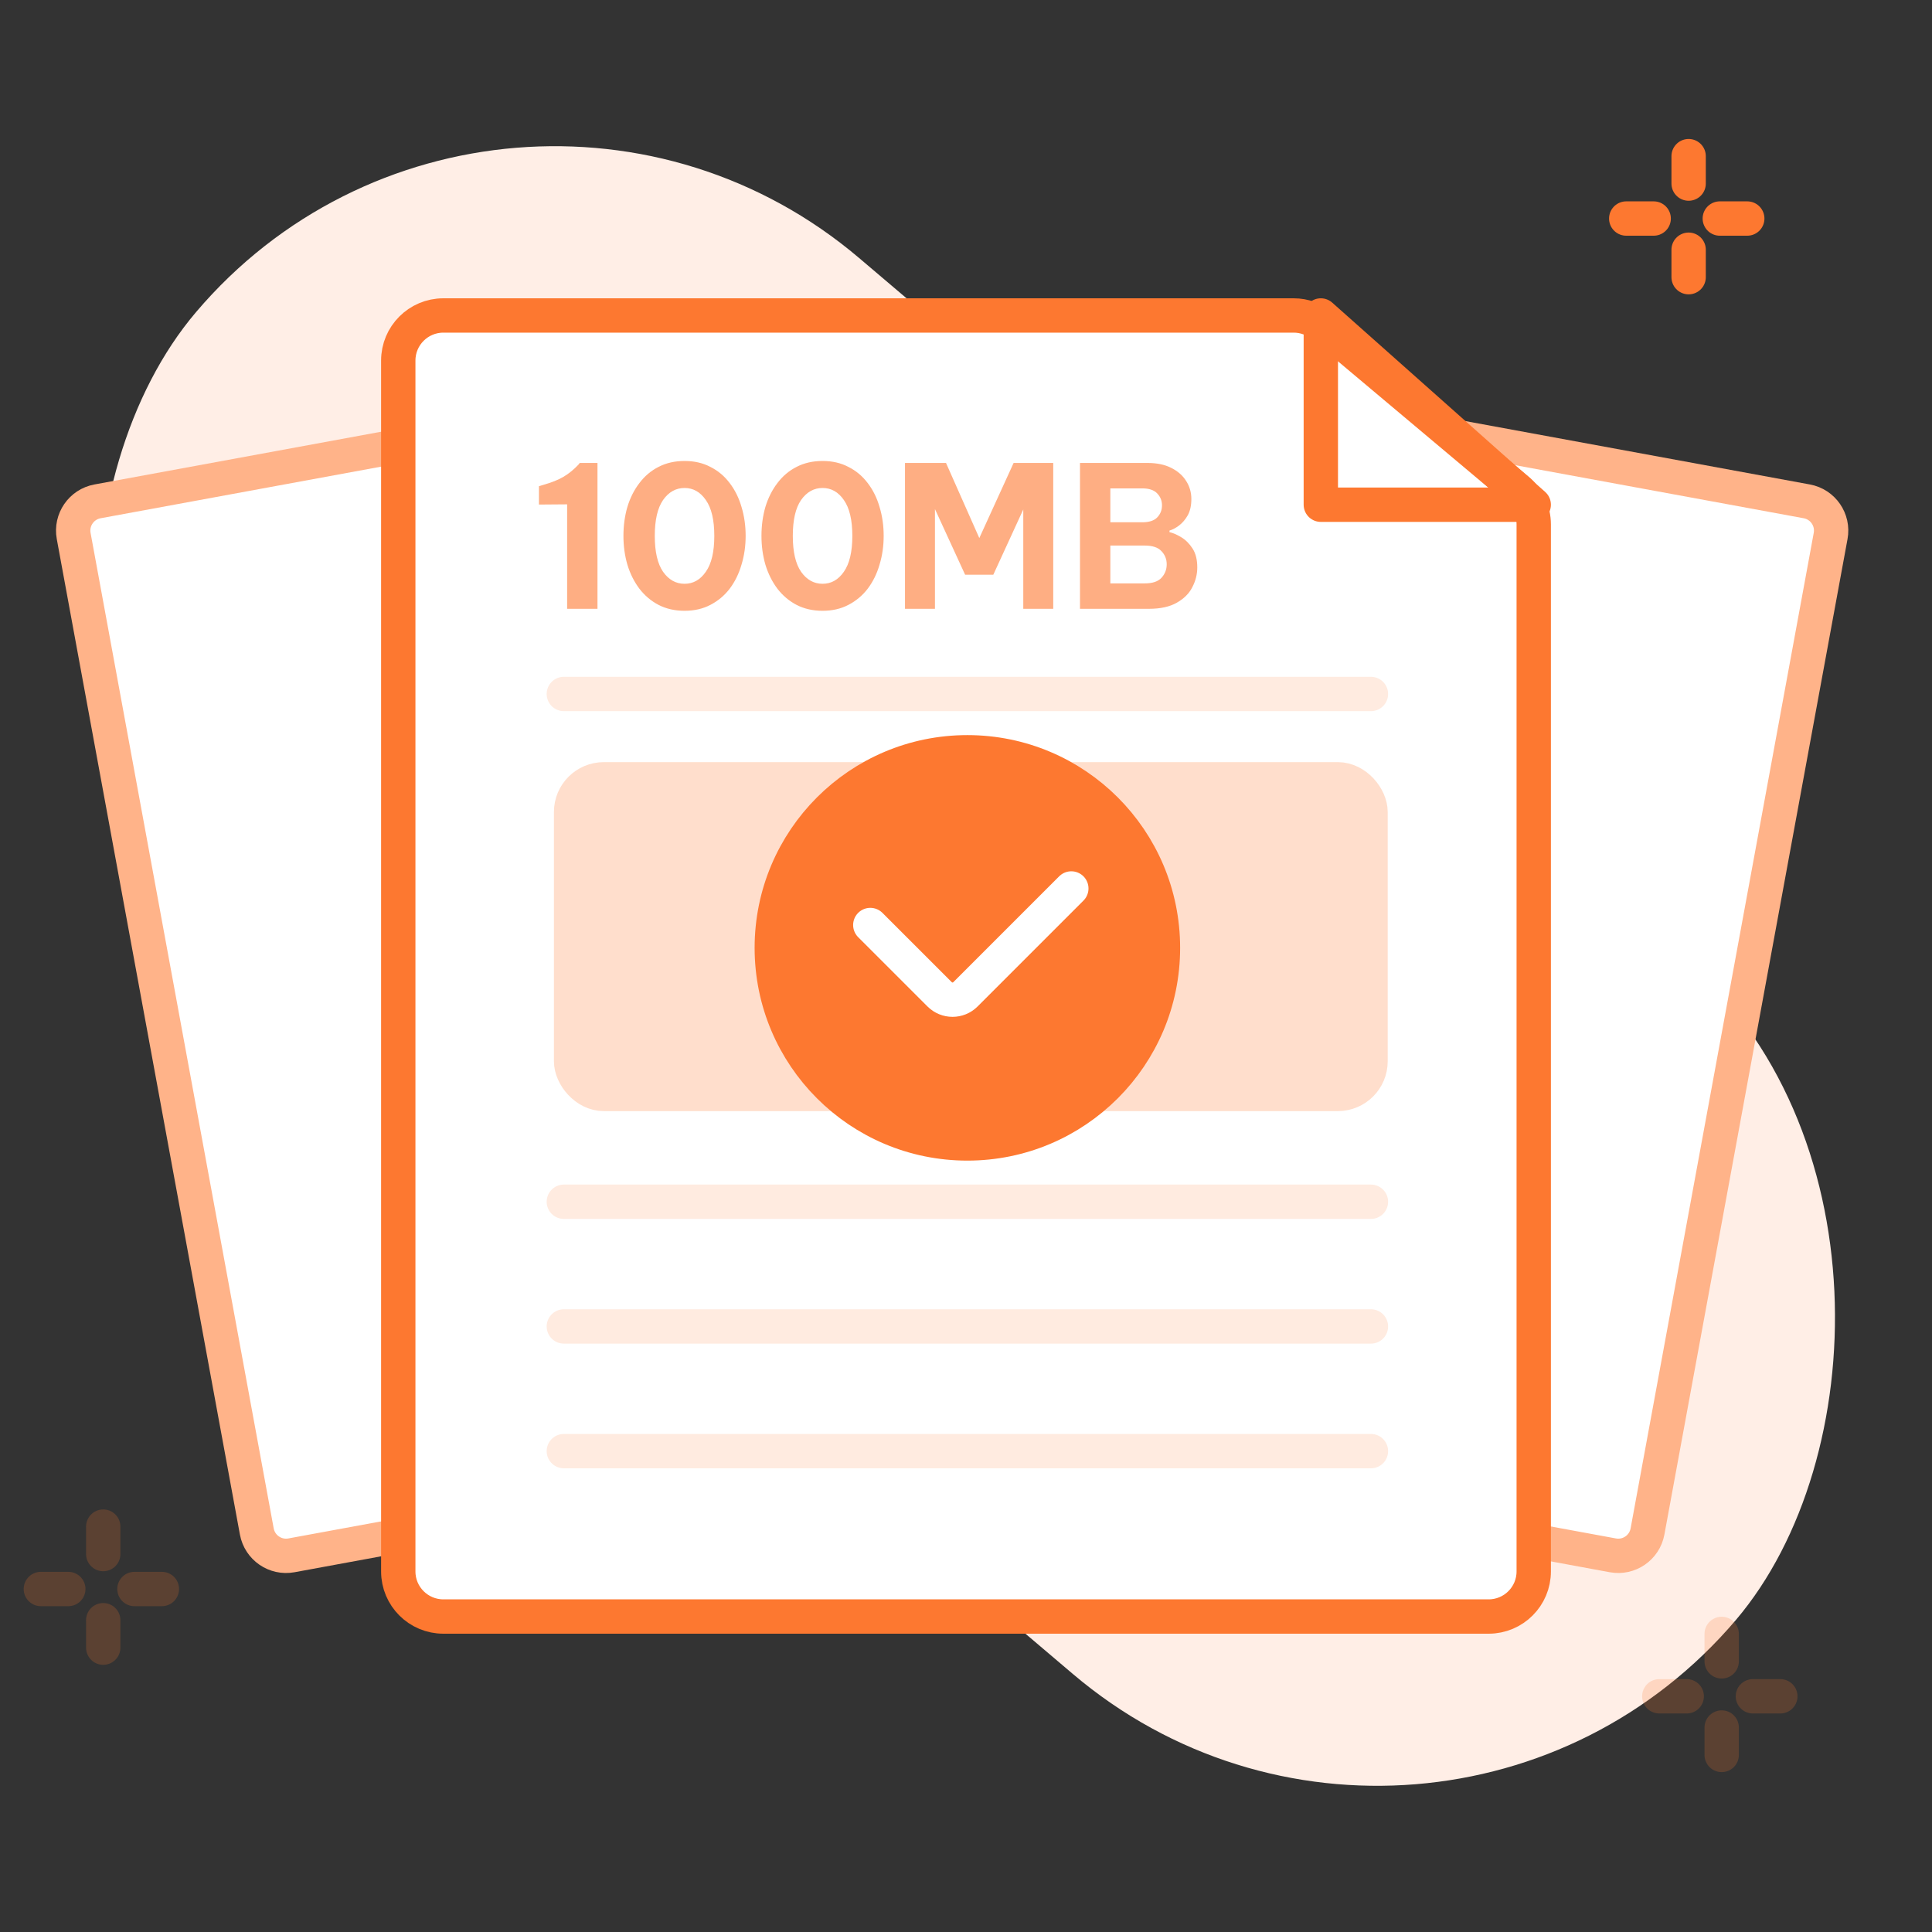 <svg width="90" height="90" viewBox="0 0 90 90" fill="none" xmlns="http://www.w3.org/2000/svg">
<rect x="0" y="0" width="90" height="90" fill="#333333" stroke="none"/>
<g clip-path="url(#clip0_2890_21279)">
<rect x="23.316" y="-2.165" width="94.114" height="43.835" rx="21.917" transform="rotate(40.335 23.316 -2.165)" fill="#FFEEE6"/>
<path d="M3.432 24.967C3.294 24.215 3.792 23.493 4.544 23.355L36.12 17.546C36.872 17.408 37.594 17.905 37.732 18.657L46.263 65.033C46.401 65.785 45.904 66.507 45.152 66.645L13.575 72.454C12.823 72.592 12.102 72.094 11.963 71.342L3.432 24.967Z" fill="white" stroke="#FFB389" stroke-width="1.6"/>
<path d="M85.278 24.967C85.417 24.215 84.919 23.493 84.167 23.355L52.591 17.546C51.839 17.408 51.117 17.905 50.978 18.657L42.447 65.033C42.309 65.785 42.807 66.507 43.559 66.645L75.135 72.454C75.887 72.592 76.609 72.094 76.747 71.342L85.278 24.967Z" fill="white" stroke="#FFB389" stroke-width="1.6"/>
<path d="M18.553 16.796C18.553 15.636 19.493 14.696 20.653 14.696H60.266C60.76 14.696 61.238 14.871 61.616 15.188L70.698 22.819C71.172 23.217 71.447 23.806 71.447 24.426V73.204C71.447 74.364 70.507 75.304 69.347 75.304H20.653C19.493 75.304 18.553 74.364 18.553 73.204V16.796Z" fill="white" stroke="#FD7830" stroke-width="1.6"/>
<rect x="26.604" y="36.303" width="37.241" height="14.657" rx="1.523" fill="#FFDECC" stroke="#FFDECC" stroke-width="1.6"/>
<path d="M61.529 23.512V14.696L71.447 23.512H61.529Z" stroke="#FD7830" stroke-width="1.6" stroke-linecap="round" stroke-linejoin="round"/>
<path opacity="0.6" d="M26.266 32.328H63.863" stroke="#FFDECC" stroke-width="1.6" stroke-linecap="round"/>
<path opacity="0.6" d="M26.266 55.982H63.863" stroke="#FFDECC" stroke-width="1.6" stroke-linecap="round"/>
<path opacity="0.6" d="M26.266 61.791H63.863" stroke="#FFDECC" stroke-width="1.6" stroke-linecap="round"/>
<path opacity="0.6" d="M26.266 67.599H63.863" stroke="#FFDECC" stroke-width="1.6" stroke-linecap="round"/>
<circle cx="45.064" cy="44.155" r="9.111" fill="#FD7830" stroke="#FD7830" stroke-width="1.6"/>
<path d="M40.542 43.091L43.771 46.319C44.104 46.652 44.643 46.652 44.975 46.319L49.906 41.388" stroke="white" stroke-width="1.6" stroke-linecap="round"/>
<path d="M27.833 21.566V28.361H26.419V23.494L25.106 23.504V22.65L25.317 22.585C25.703 22.475 26.015 22.35 26.253 22.209C26.492 22.068 26.722 21.881 26.942 21.649L27.006 21.566H27.833ZM31.889 28.453C31.436 28.453 31.032 28.361 30.677 28.178C30.328 27.994 30.031 27.743 29.786 27.425C29.541 27.1 29.354 26.727 29.226 26.304C29.103 25.882 29.042 25.435 29.042 24.964C29.042 24.486 29.103 24.036 29.226 23.614C29.354 23.192 29.541 22.821 29.786 22.503C30.031 22.178 30.328 21.927 30.677 21.75C31.032 21.566 31.436 21.474 31.889 21.474C32.342 21.474 32.743 21.566 33.092 21.75C33.447 21.927 33.747 22.178 33.991 22.503C34.236 22.821 34.42 23.192 34.542 23.614C34.671 24.036 34.735 24.486 34.735 24.964C34.735 25.435 34.671 25.882 34.542 26.304C34.42 26.727 34.236 27.1 33.991 27.425C33.747 27.743 33.447 27.994 33.092 28.178C32.743 28.361 32.342 28.453 31.889 28.453ZM31.889 27.195C32.293 27.195 32.623 27.008 32.88 26.635C33.144 26.262 33.275 25.704 33.275 24.964C33.275 24.223 33.144 23.666 32.88 23.293C32.623 22.919 32.293 22.732 31.889 22.732C31.485 22.732 31.151 22.919 30.888 23.293C30.631 23.666 30.502 24.223 30.502 24.964C30.502 25.704 30.631 26.262 30.888 26.635C31.151 27.008 31.485 27.195 31.889 27.195ZM38.318 28.453C37.865 28.453 37.461 28.361 37.106 28.178C36.757 27.994 36.46 27.743 36.215 27.425C35.971 27.1 35.784 26.727 35.655 26.304C35.533 25.882 35.472 25.435 35.472 24.964C35.472 24.486 35.533 24.036 35.655 23.614C35.784 23.192 35.971 22.821 36.215 22.503C36.46 22.178 36.757 21.927 37.106 21.75C37.461 21.566 37.865 21.474 38.318 21.474C38.771 21.474 39.172 21.566 39.521 21.75C39.876 21.927 40.176 22.178 40.421 22.503C40.666 22.821 40.85 23.192 40.972 23.614C41.101 24.036 41.165 24.486 41.165 24.964C41.165 25.435 41.101 25.882 40.972 26.304C40.85 26.727 40.666 27.1 40.421 27.425C40.176 27.743 39.876 27.994 39.521 28.178C39.172 28.361 38.771 28.453 38.318 28.453ZM38.318 27.195C38.722 27.195 39.053 27.008 39.31 26.635C39.573 26.262 39.705 25.704 39.705 24.964C39.705 24.223 39.573 23.666 39.31 23.293C39.053 22.919 38.722 22.732 38.318 22.732C37.914 22.732 37.581 22.919 37.317 23.293C37.06 23.666 36.932 24.223 36.932 24.964C36.932 25.704 37.06 26.262 37.317 26.635C37.581 27.008 37.914 27.195 38.318 27.195ZM42.158 28.361V21.566H44.069L45.62 25.065L47.218 21.566H49.064V28.361H47.668V23.733L46.272 26.773H44.959L43.554 23.715V28.361H42.158ZM50.31 28.361V21.566H53.45C53.891 21.566 54.261 21.643 54.562 21.796C54.868 21.949 55.1 22.154 55.259 22.411C55.419 22.662 55.498 22.941 55.498 23.247C55.498 23.547 55.443 23.797 55.333 24C55.223 24.195 55.088 24.355 54.929 24.477C54.776 24.593 54.626 24.673 54.479 24.716V24.789C54.644 24.826 54.828 24.906 55.03 25.028C55.232 25.15 55.406 25.325 55.553 25.551C55.7 25.778 55.774 26.072 55.774 26.433C55.774 26.751 55.697 27.057 55.544 27.351C55.397 27.645 55.155 27.887 54.819 28.077C54.488 28.266 54.056 28.361 53.524 28.361H50.31ZM53.212 22.751H51.724V24.33H53.212C53.53 24.33 53.763 24.254 53.91 24.101C54.056 23.948 54.13 23.761 54.13 23.54C54.13 23.326 54.056 23.142 53.91 22.989C53.763 22.83 53.53 22.751 53.212 22.751ZM53.322 25.414H51.724V27.177H53.322C53.683 27.177 53.943 27.091 54.102 26.92C54.268 26.742 54.35 26.531 54.35 26.286C54.35 26.047 54.268 25.842 54.102 25.671C53.943 25.499 53.683 25.414 53.322 25.414Z" fill="#FEAE83"/>
<path d="M78.663 7.274V8.552" stroke="#FD7830" stroke-width="1.6" stroke-linecap="round"/>
<path d="M78.663 11.633V12.912" stroke="#FD7830" stroke-width="1.6" stroke-linecap="round"/>
<path d="M77.035 10.18L75.756 10.18" stroke="#FD7830" stroke-width="1.6" stroke-linecap="round"/>
<path d="M81.394 10.18L80.115 10.18" stroke="#FD7830" stroke-width="1.6" stroke-linecap="round"/>
<path opacity="0.2" d="M80.203 76.114V77.393" stroke="#FD7830" stroke-width="1.6" stroke-linecap="round"/>
<path opacity="0.2" d="M80.203 80.474V81.752" stroke="#FD7830" stroke-width="1.6" stroke-linecap="round"/>
<path opacity="0.2" d="M78.575 79.02L77.296 79.02" stroke="#FD7830" stroke-width="1.6" stroke-linecap="round"/>
<path opacity="0.2" d="M82.935 79.02L81.656 79.02" stroke="#FD7830" stroke-width="1.6" stroke-linecap="round"/>
<path opacity="0.2" d="M4.809 71.115V72.394" stroke="#FD7830" stroke-width="1.6" stroke-linecap="round"/>
<path opacity="0.2" d="M4.809 75.475V76.754" stroke="#FD7830" stroke-width="1.6" stroke-linecap="round"/>
<path opacity="0.2" d="M3.182 74.022L1.903 74.022" stroke="#FD7830" stroke-width="1.6" stroke-linecap="round"/>
<path opacity="0.2" d="M7.541 74.022L6.263 74.022" stroke="#FD7830" stroke-width="1.6" stroke-linecap="round"/>
</g>
<defs>
<clipPath id="clip0_2890_21279">
<rect width="90" height="90" fill="white"/>
</clipPath>
</defs>
</svg>
